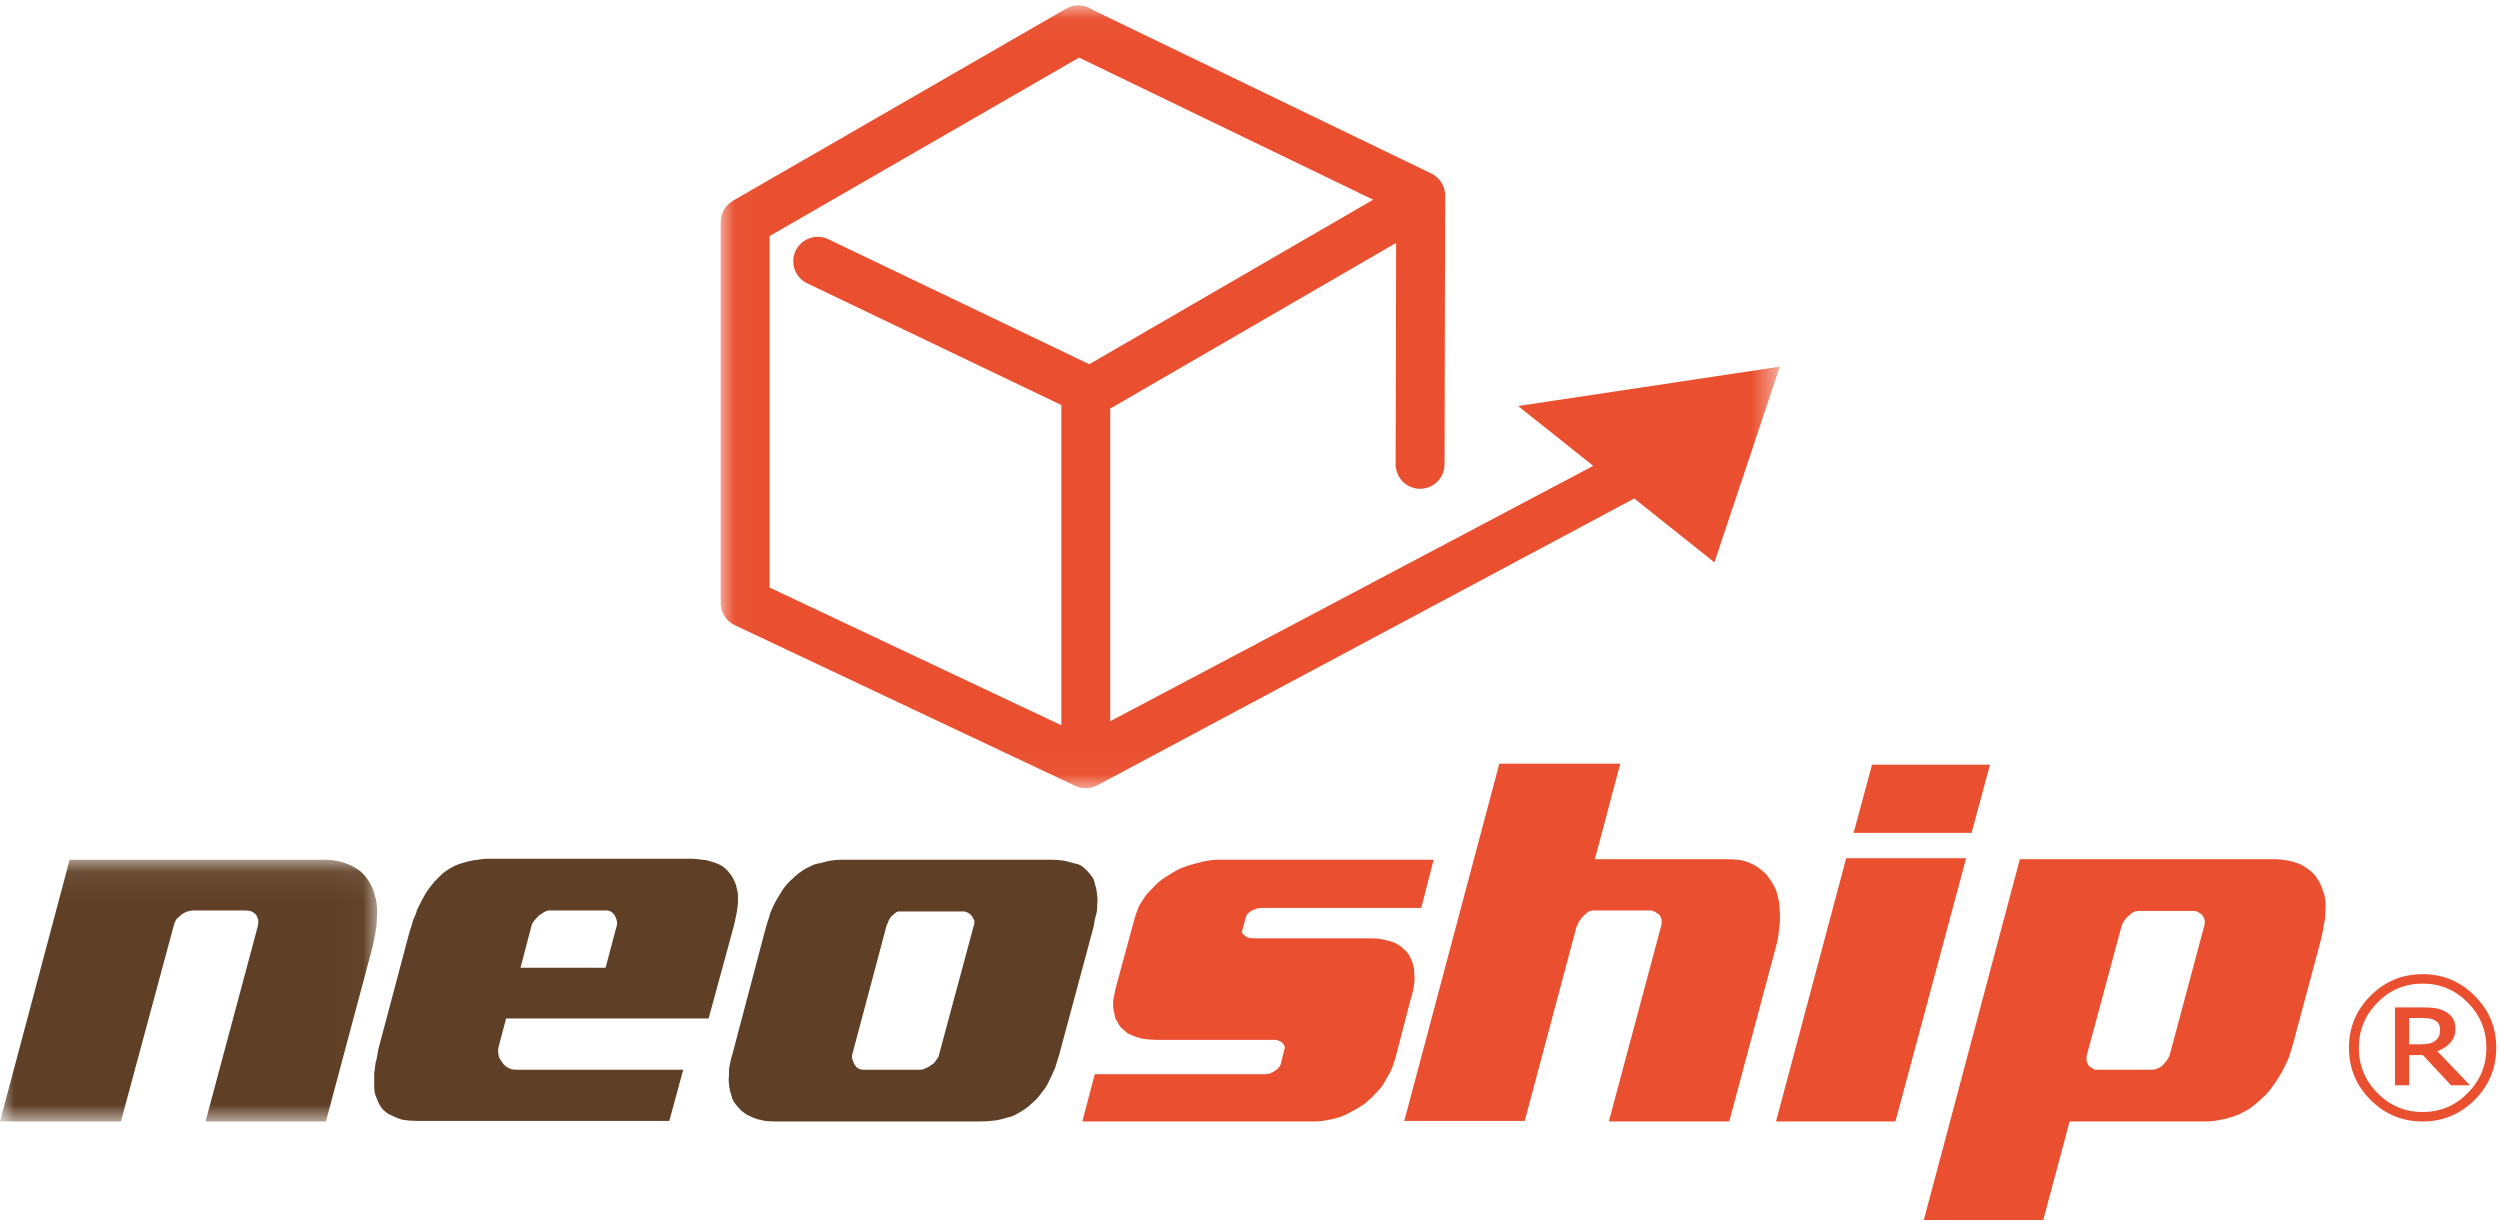 <?xml version="1.0" encoding="UTF-8"?>
<svg width="86px" height="42px" viewBox="0 0 86 42" version="1.1" xmlns="http://www.w3.org/2000/svg" xmlns:xlink="http://www.w3.org/1999/xlink">
    <!-- Generator: Sketch 51.3 (57544) - http://www.bohemiancoding.com/sketch -->
    <title>Neoship_c</title>
    <desc>Created with Sketch.</desc>
    <defs>
        <polygon id="path-1" points="0.032 0.032 36.465 0.032 36.465 26.965 0.032 26.965"></polygon>
        <polygon id="path-3" points="0 0.078 12.975 0.078 12.975 9.082 0 9.082"></polygon>
    </defs>
    <g id="Page-1" stroke="none" stroke-width="1" fill="none" fill-rule="evenodd">
        <g id="Neoship_c">
            <g id="Group-19" transform="translate(0, 0.151)">
                <g id="Group-3" transform="translate(24.76, 0)">
                    <mask id="mask-2" fill="white">
                        <use xlink:href="#path-1"></use>
                    </mask>
                    <g id="Clip-2"></g>
                    <path d="M12.712,12.378 L3.733,8.078 C3.314,7.878 2.811,8.055 2.611,8.473 C2.411,8.892 2.587,9.395 3.006,9.595 L11.75,13.782 L11.75,24.798 L1.714,20.061 L1.714,7.97 L12.361,1.831 L22.476,6.719 L12.712,12.378 Z M36.465,12.462 L27.462,13.816 L30.048,15.874 L13.432,24.659 L13.432,13.905 L23.267,8.205 L23.25,15.82 C23.249,16.284 23.625,16.662 24.089,16.663 L24.091,16.663 C24.554,16.663 24.931,16.288 24.932,15.823 L24.952,6.774 C24.952,6.754 24.952,6.735 24.952,6.716 L24.952,6.596 C24.953,6.553 24.951,6.51 24.945,6.468 C24.93,6.345 24.887,6.23 24.824,6.129 C24.761,6.029 24.677,5.941 24.574,5.873 C24.538,5.849 24.5,5.828 24.461,5.81 L12.827,0.188 C12.567,0.003 12.213,-0.025 11.918,0.144 L0.467,6.747 C0.438,6.764 0.409,6.782 0.382,6.802 C0.282,6.873 0.203,6.963 0.145,7.064 C0.087,7.164 0.049,7.278 0.037,7.399 C0.033,7.433 0.032,7.467 0.032,7.5 L0.032,20.575 C0.032,20.62 0.034,20.664 0.04,20.707 C0.056,20.83 0.099,20.943 0.163,21.044 C0.226,21.144 0.312,21.232 0.416,21.3 C0.452,21.323 0.491,21.344 0.532,21.362 L12.216,26.877 C12.275,26.907 12.339,26.93 12.407,26.945 C12.467,26.958 12.528,26.965 12.59,26.965 C12.603,26.965 12.615,26.965 12.627,26.965 C12.687,26.962 12.748,26.953 12.807,26.937 C12.886,26.916 12.96,26.885 13.027,26.843 L31.458,16.997 L34.216,19.194 L36.465,12.462 Z" id="Fill-1" fill="#EA502F" mask="url(#mask-2)"></path>
                </g>
                <g id="Group-6" transform="translate(0, 29.345)">
                    <mask id="mask-4" fill="white">
                        <use xlink:href="#path-3"></use>
                    </mask>
                    <g id="Clip-5"></g>
                    <path d="M5.974,2.355 L4.16,9.082 L-3.66812227e-05,9.082 L2.396,0.078 L11.144,0.078 C11.36,0.078 11.56,0.104 11.743,0.155 C11.925,0.206 12.091,0.278 12.239,0.369 C12.377,0.449 12.49,0.549 12.582,0.668 C12.673,0.788 12.753,0.923 12.822,1.071 C12.844,1.128 12.864,1.191 12.881,1.259 C12.898,1.328 12.918,1.396 12.941,1.465 C12.953,1.545 12.961,1.624 12.967,1.704 C12.972,1.784 12.975,1.87 12.975,1.961 C12.964,2.053 12.959,2.144 12.959,2.235 C12.959,2.326 12.947,2.418 12.924,2.509 C12.913,2.6 12.896,2.7 12.873,2.808 C12.85,2.917 12.827,3.022 12.804,3.125 L11.212,9.082 L7.07,9.082 L8.867,2.372 C8.878,2.326 8.884,2.284 8.884,2.243 L8.884,2.149 C8.873,2.115 8.861,2.084 8.85,2.055 C8.839,2.027 8.827,2.001 8.816,1.978 C8.793,1.955 8.767,1.933 8.739,1.91 C8.71,1.887 8.684,1.87 8.661,1.858 C8.627,1.847 8.59,1.838 8.55,1.833 C8.511,1.827 8.473,1.824 8.439,1.824 L6.641,1.824 C6.619,1.824 6.59,1.827 6.556,1.833 C6.522,1.838 6.488,1.847 6.454,1.858 C6.408,1.87 6.368,1.887 6.333,1.91 C6.299,1.933 6.271,1.95 6.248,1.961 C6.225,1.984 6.199,2.007 6.171,2.03 C6.142,2.053 6.111,2.081 6.077,2.115 C6.054,2.149 6.034,2.187 6.017,2.227 C6,2.266 5.985,2.309 5.974,2.355" id="Fill-4" fill="#5F3F25" mask="url(#mask-4)"></path>
                </g>
                <path d="M20.833,33.138 L21.21,31.717 C21.221,31.694 21.226,31.666 21.226,31.631 L21.226,31.546 C21.215,31.511 21.203,31.477 21.192,31.443 C21.181,31.408 21.169,31.38 21.158,31.358 C21.146,31.335 21.129,31.312 21.107,31.289 C21.084,31.266 21.061,31.243 21.038,31.22 C21.015,31.209 20.989,31.198 20.961,31.186 C20.932,31.175 20.907,31.169 20.884,31.169 L18.898,31.169 C18.864,31.169 18.832,31.175 18.805,31.186 C18.775,31.198 18.75,31.209 18.727,31.22 C18.693,31.243 18.659,31.266 18.624,31.289 C18.59,31.312 18.562,31.329 18.539,31.34 C18.516,31.363 18.49,31.392 18.462,31.426 C18.433,31.46 18.408,31.489 18.384,31.511 C18.328,31.58 18.293,31.643 18.282,31.7 L17.906,33.138 L20.833,33.138 Z M23.726,29.389 C23.828,29.389 23.928,29.394 24.025,29.406 C24.122,29.418 24.217,29.429 24.307,29.44 C24.387,29.463 24.473,29.489 24.565,29.517 C24.656,29.546 24.741,29.583 24.821,29.628 C24.878,29.663 24.933,29.706 24.984,29.757 C25.035,29.808 25.078,29.857 25.112,29.902 C25.158,29.959 25.198,30.022 25.232,30.091 C25.266,30.159 25.295,30.228 25.318,30.296 C25.329,30.341 25.344,30.398 25.36,30.467 C25.378,30.536 25.386,30.599 25.386,30.656 L25.386,30.852 C25.386,30.927 25.38,30.998 25.369,31.066 C25.358,31.158 25.341,31.257 25.318,31.366 C25.295,31.475 25.272,31.58 25.249,31.683 L24.376,34.884 L17.409,34.884 L17.152,35.859 C17.141,35.905 17.135,35.951 17.135,35.996 C17.135,36.042 17.141,36.088 17.152,36.133 C17.152,36.179 17.166,36.225 17.195,36.27 C17.223,36.316 17.249,36.356 17.272,36.39 C17.295,36.424 17.326,36.462 17.366,36.501 C17.406,36.542 17.443,36.567 17.478,36.578 C17.512,36.601 17.551,36.619 17.597,36.63 C17.643,36.641 17.689,36.647 17.734,36.647 L23.503,36.647 L23.024,38.41 L14.413,38.41 C14.333,38.41 14.248,38.407 14.157,38.401 C14.065,38.396 13.98,38.387 13.9,38.376 C13.82,38.365 13.74,38.341 13.66,38.307 C13.58,38.273 13.506,38.239 13.438,38.205 C13.38,38.182 13.324,38.148 13.267,38.102 C13.209,38.056 13.164,38.011 13.13,37.965 C13.095,37.92 13.061,37.862 13.027,37.794 C12.993,37.725 12.964,37.657 12.941,37.588 C12.918,37.543 12.902,37.489 12.89,37.426 C12.879,37.363 12.873,37.297 12.873,37.229 L12.873,36.998 L12.873,36.75 C12.884,36.693 12.893,36.633 12.898,36.57 C12.904,36.507 12.913,36.448 12.924,36.39 C12.947,36.322 12.964,36.25 12.975,36.176 C12.987,36.102 12.998,36.031 13.01,35.962 L14.088,31.905 C14.111,31.837 14.134,31.768 14.157,31.7 C14.179,31.631 14.197,31.568 14.208,31.511 C14.23,31.455 14.256,31.395 14.285,31.332 C14.313,31.269 14.333,31.209 14.345,31.152 C14.39,31.061 14.436,30.969 14.482,30.878 C14.527,30.787 14.573,30.701 14.619,30.621 C14.664,30.542 14.719,30.461 14.781,30.382 C14.844,30.302 14.898,30.233 14.944,30.176 C15.013,30.108 15.081,30.039 15.15,29.971 C15.218,29.902 15.287,29.845 15.355,29.8 C15.424,29.754 15.5,29.709 15.586,29.663 C15.672,29.617 15.754,29.583 15.834,29.56 C15.903,29.537 15.98,29.514 16.065,29.492 C16.151,29.469 16.234,29.451 16.314,29.44 C16.393,29.429 16.476,29.418 16.562,29.406 C16.647,29.394 16.725,29.389 16.793,29.389 L23.726,29.389 Z" id="Fill-7" fill="#5F3F25"></path>
                <path d="M33.175,31.203 L30.916,31.203 C30.881,31.203 30.841,31.22 30.796,31.255 C30.772,31.278 30.747,31.3 30.719,31.323 C30.69,31.346 30.67,31.363 30.659,31.375 C30.647,31.398 30.63,31.423 30.607,31.452 C30.585,31.48 30.573,31.5 30.573,31.511 C30.562,31.534 30.55,31.563 30.539,31.597 C30.528,31.631 30.516,31.654 30.504,31.666 L29.324,36.099 C29.312,36.133 29.306,36.168 29.306,36.202 C29.306,36.236 29.312,36.265 29.324,36.287 C29.335,36.322 29.346,36.356 29.358,36.39 C29.369,36.424 29.38,36.448 29.392,36.459 C29.403,36.481 29.421,36.507 29.443,36.536 C29.466,36.564 29.489,36.584 29.512,36.596 C29.569,36.63 29.626,36.647 29.683,36.647 L31.652,36.647 C31.686,36.647 31.717,36.644 31.746,36.638 C31.774,36.633 31.806,36.619 31.839,36.596 C31.874,36.584 31.911,36.567 31.951,36.544 C31.991,36.522 32.022,36.499 32.045,36.476 C32.079,36.465 32.111,36.442 32.139,36.407 C32.168,36.373 32.188,36.345 32.199,36.322 C32.234,36.287 32.26,36.253 32.277,36.219 C32.293,36.185 32.302,36.156 32.302,36.133 L33.5,31.683 C33.511,31.66 33.517,31.631 33.517,31.597 L33.517,31.511 C33.506,31.489 33.492,31.463 33.475,31.434 C33.458,31.406 33.443,31.38 33.432,31.357 C33.42,31.346 33.404,31.329 33.381,31.306 C33.358,31.283 33.335,31.266 33.312,31.255 C33.289,31.243 33.263,31.232 33.235,31.22 C33.207,31.209 33.187,31.203 33.175,31.203 Z M36.136,29.423 C36.216,29.423 36.297,29.426 36.376,29.431 C36.456,29.437 36.531,29.446 36.598,29.457 C36.668,29.469 36.738,29.486 36.813,29.509 C36.887,29.532 36.953,29.549 37.009,29.56 C37.078,29.571 37.138,29.594 37.19,29.628 C37.241,29.663 37.284,29.697 37.318,29.731 C37.363,29.765 37.409,29.811 37.455,29.868 C37.5,29.926 37.54,29.977 37.575,30.022 C37.609,30.068 37.634,30.128 37.652,30.202 C37.669,30.276 37.688,30.347 37.711,30.416 C37.722,30.496 37.734,30.581 37.746,30.673 C37.757,30.764 37.757,30.861 37.746,30.963 C37.746,31.021 37.743,31.083 37.737,31.152 C37.731,31.22 37.717,31.289 37.694,31.357 C37.672,31.426 37.655,31.503 37.643,31.588 C37.631,31.674 37.615,31.757 37.591,31.837 L36.445,36.099 C36.422,36.179 36.397,36.265 36.367,36.356 C36.339,36.448 36.314,36.527 36.291,36.596 C36.256,36.676 36.222,36.753 36.188,36.826 C36.154,36.901 36.119,36.972 36.085,37.041 C36.051,37.121 36.008,37.198 35.957,37.272 C35.905,37.346 35.851,37.417 35.794,37.486 C35.748,37.554 35.697,37.617 35.641,37.674 C35.583,37.731 35.526,37.783 35.468,37.828 C35.424,37.874 35.368,37.92 35.307,37.965 C35.243,38.011 35.184,38.05 35.127,38.085 C35.07,38.119 35.004,38.156 34.93,38.196 C34.855,38.236 34.79,38.262 34.733,38.273 C34.653,38.296 34.57,38.319 34.485,38.341 C34.399,38.365 34.316,38.382 34.237,38.393 C34.145,38.404 34.056,38.413 33.971,38.419 C33.885,38.425 33.802,38.427 33.723,38.427 L26.687,38.427 C26.607,38.427 26.522,38.425 26.43,38.419 C26.339,38.413 26.253,38.399 26.174,38.376 C26.094,38.365 26.014,38.341 25.934,38.307 C25.854,38.273 25.78,38.239 25.711,38.205 C25.654,38.17 25.6,38.134 25.549,38.094 C25.497,38.054 25.455,38.011 25.421,37.965 C25.375,37.92 25.332,37.871 25.292,37.82 C25.252,37.768 25.221,37.714 25.198,37.657 C25.187,37.611 25.17,37.554 25.147,37.486 C25.124,37.417 25.107,37.349 25.095,37.28 C25.084,37.212 25.075,37.141 25.07,37.066 C25.064,36.992 25.067,36.91 25.078,36.818 L25.078,36.681 C25.078,36.635 25.084,36.584 25.095,36.527 C25.107,36.481 25.118,36.424 25.13,36.356 C25.141,36.287 25.158,36.225 25.181,36.168 L26.328,31.82 C26.351,31.74 26.373,31.663 26.396,31.588 C26.419,31.514 26.441,31.443 26.465,31.375 C26.476,31.306 26.499,31.237 26.534,31.169 C26.567,31.101 26.596,31.038 26.619,30.981 C26.664,30.89 26.715,30.798 26.772,30.707 C26.83,30.616 26.881,30.53 26.927,30.45 C26.984,30.371 27.041,30.299 27.098,30.236 C27.155,30.173 27.218,30.114 27.286,30.056 C27.343,29.999 27.409,29.942 27.483,29.885 C27.557,29.828 27.623,29.782 27.68,29.748 C27.749,29.714 27.823,29.677 27.902,29.637 C27.983,29.597 28.051,29.571 28.108,29.56 C28.188,29.549 28.265,29.532 28.339,29.509 C28.413,29.486 28.485,29.469 28.554,29.457 C28.621,29.446 28.693,29.437 28.767,29.431 C28.841,29.426 28.913,29.423 28.981,29.423 L36.136,29.423 Z" id="Fill-9" fill="#5F3F25"></path>
                <path d="M49.318,29.423 L48.89,31.083 L43.36,31.083 C43.349,31.083 43.332,31.086 43.309,31.092 C43.286,31.098 43.264,31.101 43.24,31.101 C43.217,31.112 43.19,31.124 43.155,31.135 C43.121,31.146 43.093,31.158 43.07,31.169 C43.047,31.181 43.024,31.195 43,31.212 C42.978,31.229 42.961,31.243 42.95,31.255 C42.926,31.278 42.907,31.3 42.889,31.323 C42.872,31.346 42.864,31.363 42.864,31.375 L42.728,31.871 L42.728,31.931 C42.728,31.948 42.739,31.963 42.761,31.973 C42.772,31.985 42.787,31.999 42.804,32.017 C42.821,32.033 42.835,32.048 42.847,32.059 C42.87,32.071 42.892,32.082 42.915,32.094 C42.938,32.105 42.956,32.111 42.967,32.111 C43,32.111 43.032,32.113 43.061,32.119 C43.09,32.125 43.109,32.128 43.121,32.128 L47.177,32.128 C47.235,32.128 47.298,32.131 47.366,32.136 C47.435,32.142 47.497,32.15 47.555,32.162 C47.611,32.174 47.672,32.188 47.734,32.205 C47.797,32.222 47.851,32.236 47.897,32.248 C47.954,32.27 48.008,32.296 48.06,32.324 C48.111,32.353 48.159,32.385 48.205,32.419 C48.24,32.453 48.279,32.49 48.325,32.53 C48.371,32.57 48.41,32.613 48.445,32.658 C48.468,32.693 48.49,32.735 48.513,32.787 C48.536,32.838 48.559,32.887 48.582,32.932 C48.593,32.978 48.608,33.032 48.624,33.095 C48.641,33.158 48.65,33.217 48.65,33.274 C48.65,33.332 48.652,33.394 48.659,33.463 C48.664,33.531 48.661,33.599 48.65,33.668 C48.638,33.737 48.626,33.811 48.616,33.891 C48.604,33.971 48.582,34.057 48.547,34.148 L48,36.253 C47.977,36.333 47.951,36.413 47.923,36.493 C47.894,36.573 47.862,36.647 47.828,36.715 C47.795,36.784 47.754,36.855 47.709,36.929 C47.663,37.004 47.622,37.075 47.589,37.143 C47.555,37.2 47.509,37.26 47.452,37.323 C47.395,37.386 47.343,37.44 47.298,37.485 C47.252,37.543 47.198,37.597 47.136,37.649 C47.072,37.7 47.018,37.749 46.972,37.794 C46.915,37.839 46.853,37.883 46.784,37.922 C46.716,37.962 46.653,37.999 46.596,38.034 C46.528,38.068 46.459,38.105 46.39,38.145 C46.322,38.185 46.254,38.216 46.185,38.239 C46.105,38.273 46.02,38.302 45.928,38.325 C45.837,38.348 45.751,38.365 45.672,38.376 C45.58,38.399 45.491,38.413 45.406,38.419 C45.321,38.425 45.243,38.427 45.175,38.427 L37.232,38.427 L37.661,36.801 L43.548,36.801 C43.56,36.801 43.583,36.798 43.618,36.792 C43.652,36.787 43.68,36.778 43.703,36.767 C43.725,36.756 43.751,36.744 43.78,36.733 C43.808,36.721 43.834,36.704 43.857,36.681 C43.88,36.67 43.902,36.656 43.925,36.639 C43.949,36.621 43.965,36.601 43.977,36.578 C43.999,36.567 44.016,36.547 44.028,36.519 C44.039,36.49 44.051,36.464 44.063,36.442 L44.182,35.945 C44.194,35.934 44.2,35.916 44.2,35.894 C44.2,35.871 44.194,35.848 44.182,35.825 C44.182,35.814 44.174,35.797 44.156,35.774 C44.139,35.751 44.125,35.734 44.114,35.723 C44.103,35.711 44.082,35.697 44.054,35.68 C44.025,35.663 44.005,35.654 43.994,35.654 C43.983,35.643 43.963,35.634 43.934,35.629 C43.905,35.623 43.88,35.62 43.857,35.62 L39.8,35.62 C39.731,35.62 39.657,35.617 39.578,35.611 C39.497,35.606 39.417,35.597 39.338,35.586 C39.258,35.574 39.177,35.554 39.098,35.525 C39.018,35.497 38.944,35.466 38.876,35.432 C38.83,35.42 38.787,35.397 38.747,35.363 C38.707,35.329 38.67,35.295 38.636,35.26 C38.59,35.226 38.553,35.189 38.524,35.149 C38.496,35.109 38.471,35.067 38.448,35.021 C38.424,34.986 38.402,34.947 38.379,34.901 C38.356,34.855 38.345,34.81 38.345,34.764 C38.333,34.719 38.322,34.667 38.311,34.61 C38.299,34.553 38.293,34.501 38.293,34.456 L38.293,34.31 C38.293,34.259 38.299,34.211 38.311,34.165 C38.322,34.119 38.333,34.068 38.345,34.011 C38.356,33.954 38.367,33.897 38.379,33.84 L39.03,31.443 C39.052,31.363 39.078,31.286 39.107,31.212 C39.135,31.138 39.16,31.072 39.183,31.015 C39.229,30.947 39.272,30.878 39.312,30.81 C39.353,30.741 39.395,30.678 39.441,30.621 C39.486,30.576 39.537,30.521 39.594,30.458 C39.651,30.396 39.703,30.341 39.748,30.296 C39.794,30.251 39.848,30.202 39.912,30.151 C39.973,30.099 40.034,30.056 40.091,30.022 C40.16,29.977 40.228,29.934 40.296,29.894 C40.365,29.854 40.427,29.817 40.484,29.782 C40.553,29.748 40.624,29.717 40.699,29.688 C40.772,29.66 40.844,29.634 40.912,29.611 C40.993,29.589 41.078,29.566 41.17,29.543 C41.261,29.52 41.352,29.497 41.443,29.474 C41.626,29.44 41.792,29.423 41.94,29.423 L49.318,29.423 Z" id="Fill-11" fill="#EA502F"></path>
                <path d="M48.307,38.41 L51.577,26.119 L55.737,26.119 L54.864,29.406 L59.434,29.406 C59.629,29.406 59.811,29.423 59.982,29.457 C60.062,29.48 60.139,29.509 60.214,29.543 C60.288,29.577 60.353,29.611 60.411,29.646 C60.467,29.68 60.527,29.722 60.59,29.774 C60.653,29.826 60.707,29.874 60.753,29.919 C60.798,29.977 60.841,30.034 60.881,30.091 C60.921,30.148 60.958,30.205 60.992,30.262 C61.027,30.319 61.058,30.382 61.087,30.45 C61.115,30.518 61.135,30.587 61.146,30.656 C61.17,30.724 61.186,30.798 61.198,30.878 C61.21,30.958 61.215,31.032 61.215,31.101 C61.226,31.192 61.232,31.289 61.232,31.392 C61.232,31.494 61.226,31.591 61.215,31.683 C61.204,31.785 61.192,31.888 61.181,31.991 C61.17,32.094 61.152,32.191 61.129,32.282 L59.486,38.427 L55.344,38.427 L57.158,31.648 L57.158,31.563 L57.158,31.477 C57.147,31.455 57.135,31.429 57.124,31.4 C57.112,31.372 57.101,31.346 57.089,31.323 C57.066,31.312 57.041,31.295 57.013,31.272 C56.983,31.249 56.958,31.232 56.936,31.22 C56.924,31.209 56.902,31.198 56.867,31.186 C56.832,31.175 56.804,31.169 56.781,31.169 L54.796,31.169 C54.773,31.169 54.744,31.175 54.71,31.186 C54.676,31.198 54.647,31.209 54.624,31.22 C54.601,31.243 54.573,31.269 54.539,31.298 C54.504,31.326 54.476,31.351 54.453,31.375 C54.43,31.398 54.407,31.426 54.385,31.46 C54.362,31.494 54.339,31.523 54.316,31.546 C54.305,31.58 54.29,31.614 54.274,31.648 C54.256,31.683 54.241,31.711 54.231,31.734 L52.45,38.41 L48.307,38.41 Z" id="Fill-13" fill="#EA502F"></path>
                <path d="M64.398,26.153 L68.456,26.153 L67.823,28.499 L63.765,28.499 L64.398,26.153 Z M67.635,29.371 L65.203,38.427 L61.095,38.427 L63.509,29.371 L67.635,29.371 Z" id="Fill-15" fill="#EA502F"></path>
                <path d="M75.475,31.186 L73.54,31.186 C73.517,31.186 73.489,31.192 73.455,31.203 C73.42,31.215 73.392,31.227 73.369,31.238 C73.346,31.249 73.318,31.272 73.283,31.306 C73.249,31.34 73.221,31.363 73.198,31.375 C73.174,31.397 73.149,31.426 73.121,31.46 C73.092,31.494 73.072,31.523 73.061,31.546 C73.038,31.58 73.019,31.614 73.001,31.648 C72.984,31.683 72.975,31.711 72.975,31.734 L71.777,36.185 L71.777,36.262 L71.777,36.339 C71.789,36.362 71.8,36.39 71.811,36.424 C71.822,36.459 71.834,36.481 71.846,36.493 C71.857,36.516 71.877,36.535 71.906,36.553 C71.934,36.57 71.959,36.584 71.982,36.596 C71.994,36.619 72.017,36.633 72.051,36.638 C72.085,36.644 72.114,36.647 72.137,36.647 L74.037,36.647 C74.059,36.647 74.088,36.644 74.123,36.638 C74.157,36.633 74.18,36.624 74.191,36.613 C74.225,36.601 74.26,36.587 74.294,36.57 C74.328,36.553 74.356,36.533 74.379,36.51 C74.402,36.487 74.428,36.459 74.456,36.424 C74.484,36.39 74.51,36.362 74.533,36.339 C74.579,36.27 74.613,36.208 74.635,36.15 L75.835,31.666 C75.835,31.643 75.837,31.614 75.843,31.58 C75.849,31.546 75.846,31.517 75.835,31.494 C75.835,31.471 75.826,31.446 75.809,31.417 C75.791,31.389 75.777,31.363 75.765,31.34 C75.754,31.329 75.738,31.312 75.714,31.289 C75.691,31.266 75.663,31.249 75.629,31.238 C75.617,31.227 75.598,31.215 75.569,31.203 C75.54,31.192 75.509,31.186 75.475,31.186 Z M78.282,29.406 C78.361,29.406 78.442,29.412 78.522,29.423 C78.601,29.434 78.676,29.446 78.745,29.457 C78.824,29.48 78.904,29.503 78.984,29.526 C79.064,29.549 79.132,29.577 79.19,29.611 C79.292,29.669 79.389,29.734 79.48,29.808 C79.572,29.883 79.646,29.965 79.703,30.056 C79.749,30.125 79.791,30.202 79.831,30.288 C79.871,30.373 79.903,30.456 79.925,30.536 C79.96,30.627 79.982,30.73 79.994,30.844 C80.006,30.958 80.006,31.072 79.994,31.186 C79.994,31.255 79.991,31.329 79.985,31.408 C79.98,31.489 79.965,31.568 79.942,31.648 C79.931,31.729 79.917,31.814 79.9,31.905 C79.883,31.997 79.863,32.088 79.84,32.179 L78.899,35.688 C78.876,35.78 78.85,35.868 78.821,35.954 C78.793,36.039 78.767,36.122 78.745,36.202 C78.71,36.294 78.673,36.379 78.633,36.459 C78.593,36.539 78.556,36.613 78.522,36.681 C78.476,36.761 78.425,36.847 78.367,36.938 C78.311,37.03 78.253,37.115 78.197,37.195 C78.139,37.275 78.079,37.352 78.016,37.426 C77.954,37.5 77.888,37.566 77.82,37.623 C77.763,37.68 77.7,37.737 77.632,37.794 C77.563,37.851 77.501,37.902 77.443,37.948 C77.375,37.993 77.303,38.037 77.229,38.076 C77.155,38.116 77.084,38.153 77.015,38.188 C76.913,38.222 76.813,38.256 76.716,38.29 C76.619,38.325 76.525,38.347 76.433,38.359 C76.342,38.382 76.247,38.399 76.151,38.41 C76.054,38.422 75.96,38.427 75.868,38.427 L71.195,38.427 L70.288,41.817 L66.179,41.817 L69.483,29.406 L78.282,29.406 Z" id="Fill-17" fill="#EA502F"></path>
            </g>
            <path d="M83.938,35.421 C83.938,35.351 83.924,35.288 83.897,35.234 C83.869,35.179 83.824,35.134 83.759,35.099 C83.698,35.066 83.634,35.044 83.566,35.035 C83.498,35.024 83.412,35.02 83.308,35.02 L82.872,35.02 L82.872,35.925 L83.244,35.925 C83.365,35.925 83.469,35.916 83.557,35.897 C83.645,35.878 83.717,35.847 83.774,35.802 C83.834,35.753 83.877,35.699 83.901,35.641 C83.926,35.582 83.938,35.509 83.938,35.421 Z M84.969,37.334 L84.316,37.334 L83.346,36.294 L82.872,36.294 L82.872,37.334 L82.388,37.334 L82.388,34.654 L83.302,34.654 C83.486,34.654 83.637,34.661 83.756,34.677 C83.875,34.693 83.992,34.731 84.108,34.791 C84.231,34.858 84.321,34.938 84.379,35.033 C84.436,35.128 84.465,35.246 84.465,35.389 C84.465,35.578 84.41,35.736 84.3,35.862 C84.189,35.988 84.037,36.088 83.844,36.162 L84.969,37.334 Z M85.531,36.045 C85.531,35.44 85.317,34.92 84.888,34.487 C84.46,34.053 83.943,33.836 83.337,33.836 C82.732,33.836 82.215,34.053 81.786,34.487 C81.358,34.92 81.143,35.44 81.143,36.045 C81.143,36.65 81.358,37.17 81.786,37.603 C82.215,38.037 82.732,38.253 83.337,38.253 C83.943,38.253 84.46,38.037 84.888,37.603 C85.317,37.17 85.531,36.65 85.531,36.045 Z M85.871,36.045 C85.871,36.744 85.623,37.341 85.128,37.836 C84.633,38.331 84.036,38.579 83.337,38.579 C82.638,38.579 82.041,38.331 81.546,37.836 C81.051,37.341 80.804,36.744 80.804,36.045 C80.804,35.346 81.051,34.749 81.546,34.254 C82.041,33.759 82.638,33.511 83.337,33.511 C84.036,33.511 84.633,33.759 85.128,34.254 C85.623,34.749 85.871,35.346 85.871,36.045 Z" id="Fill-20" fill="#EA502F"></path>
        </g>
    </g>
</svg>